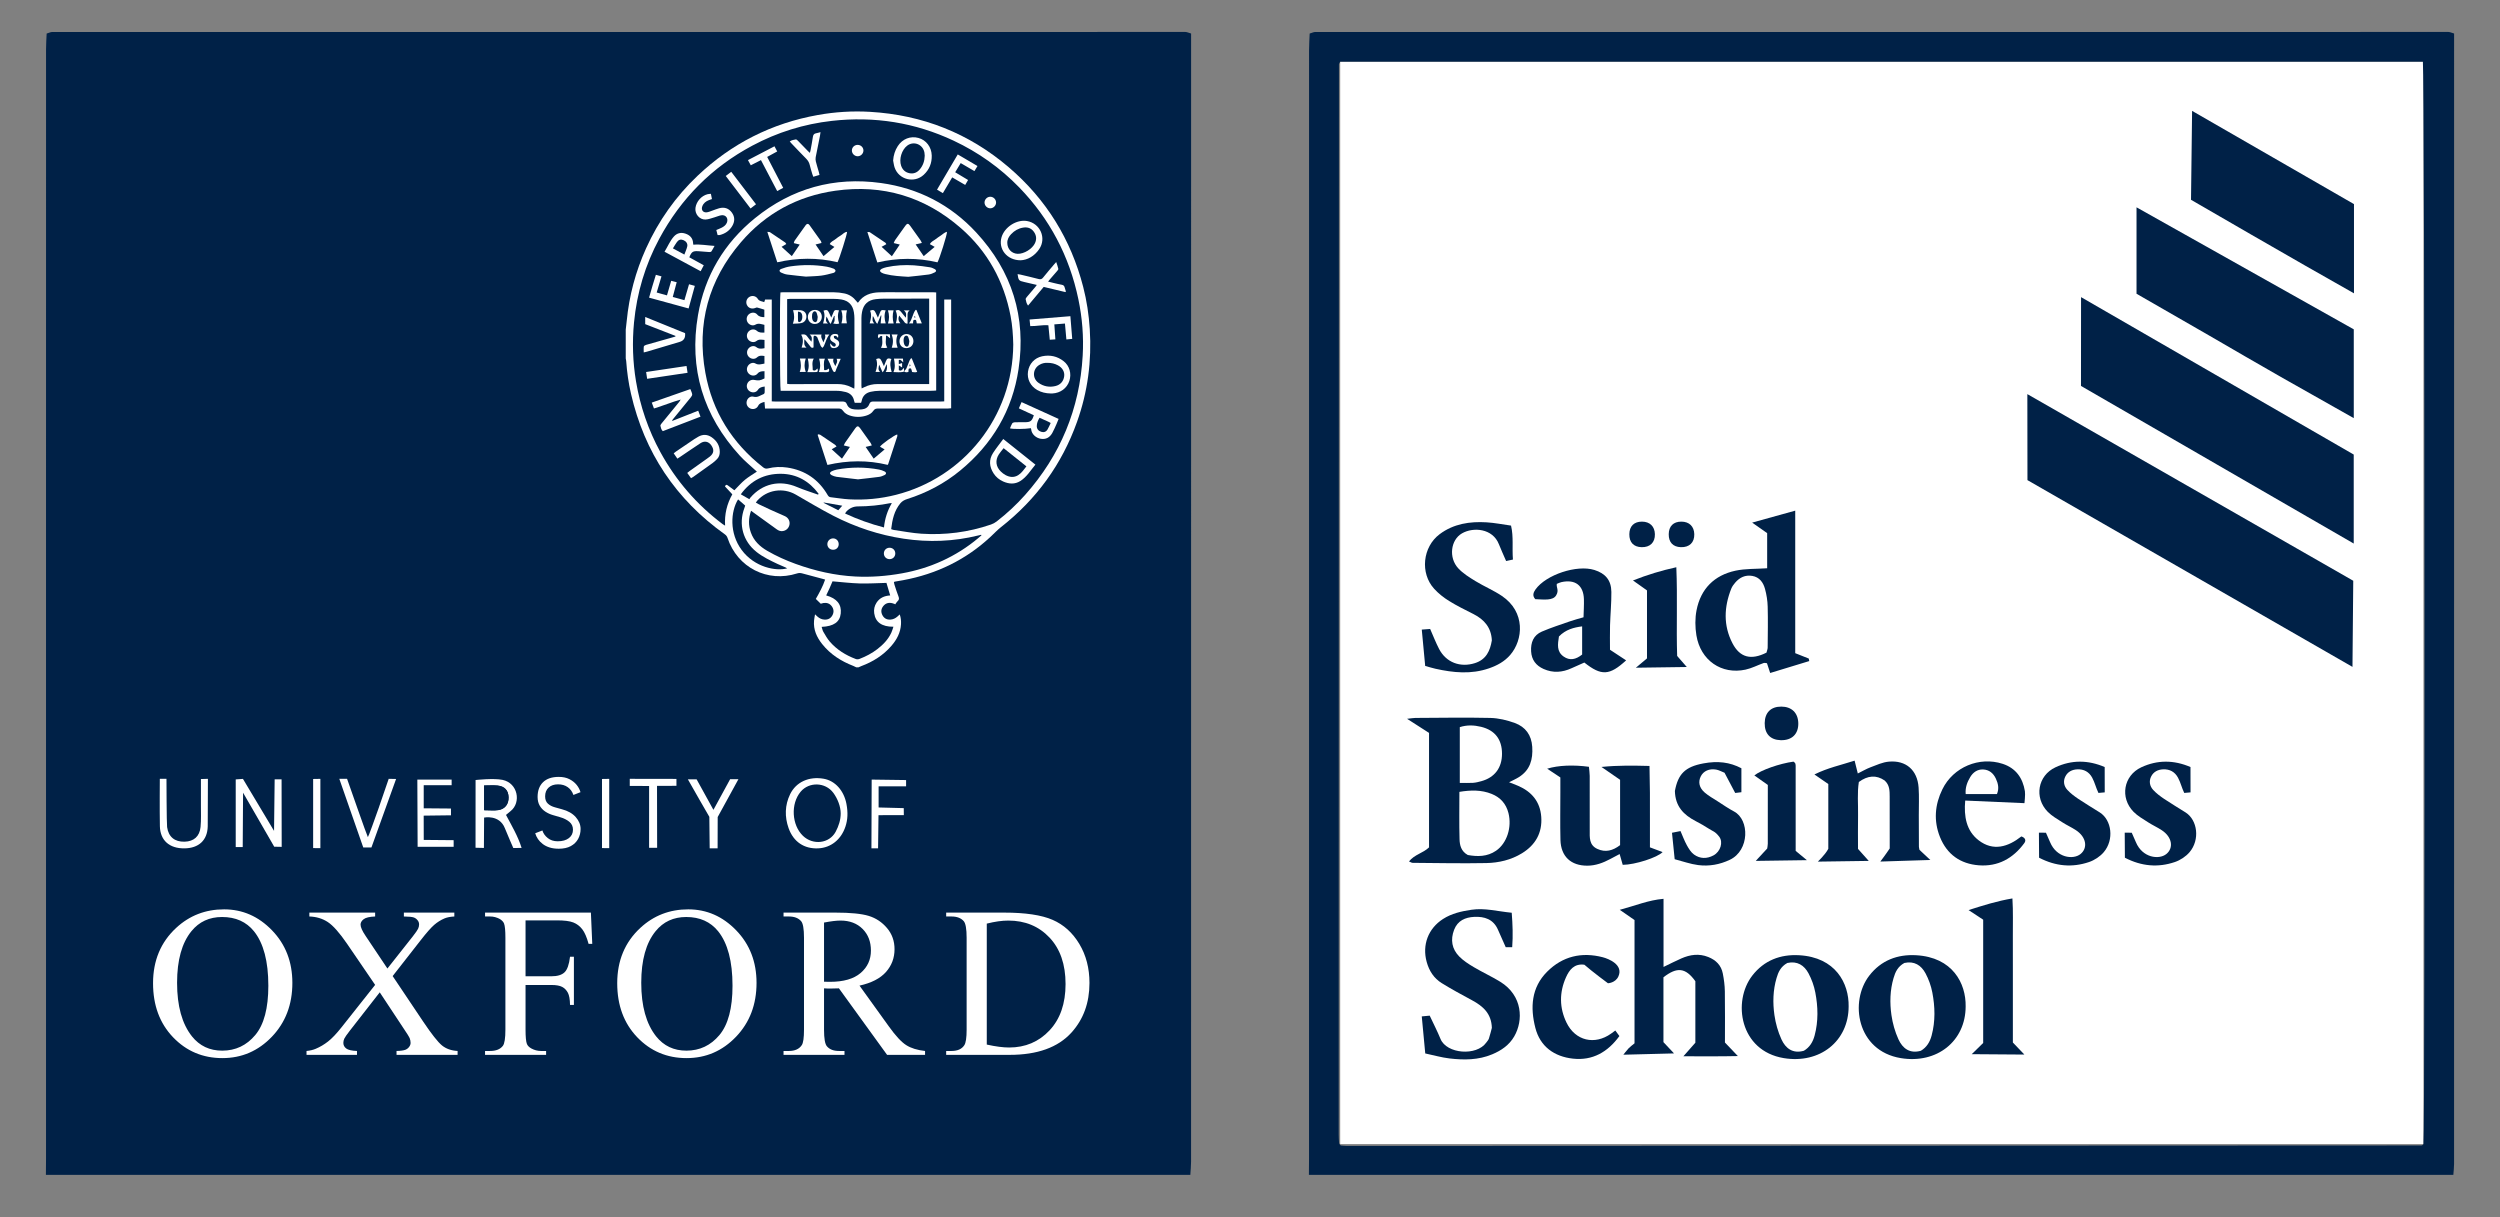 <?xml version="1.0" encoding="UTF-8"?>
<svg xmlns="http://www.w3.org/2000/svg" version="1.1" viewBox="0 0 1621.548 789.542">
  <rect x="0" y="0" width="1621.548" height="789.542" fill="#808080" stroke="none"/>
  <defs>
    <style>
      .cls-1 {
        fill: #002147;
      }

      .cls-2 {
        fill: #fff;
      }
    </style>
  </defs>
  <!-- Generator: Adobe Illustrator 28.7.0, SVG Export Plug-In . SVG Version: 1.2.0 Build 136)  -->
  <g>
    <g id="Layer_1">
      <g>
        <rect class="cls-2" x="361.874" y="50.984" width="372.899" height="407.879"/>
        <g>
          <path class="cls-1" d="M529.09,208.934c.381-.055.821-.652.975-1.098.209-.603.169-1.292.236-1.944.048-.018.095-.036.143-.054-.266-1.024-.38-2.124-.837-3.054-.572-1.163-1.735-1.119-2.394-.059-.837,1.346-.709,4.511.348,5.639.346.369,1.047.641,1.529.571Z"/>
          <path class="cls-1" d="M593.706,206.012c-.067-.308-.134-.617-.201-.925-.165.034-.331.068-.496.101.084.314.168.629.252.944.148-.04.297-.08.445-.12Z"/>
          <path class="cls-1" d="M589.859,237.639c.975-.284.802-.703.229-1.423-.103.638-.166,1.031-.229,1.423Z"/>
          <path class="cls-1" d="M589.991,112.363c2.736.519,4.955-.502,6.681-2.597,2.053-2.493,3.045-5.395,3.125-8.792-.049-.547-.058-1.272-.184-1.977-.959-5.367-6.93-7.767-11.198-4.514-3.561,2.715-5.39,8.759-3.924,13.008.915,2.653,2.73,4.345,5.5,4.871Z"/>
          <path class="cls-1" d="M589.371,223.898c.259-.712.27-1.515.442-2.582-.211-.781-.344-1.873-.8-2.807-.514-1.053-1.664-1.056-2.328-.167-.954,1.277-.714,4.805.404,5.953.817.838,1.884.697,2.282-.397Z"/>
          <path class="cls-1" d="M660.031,164.628c4.115.158,9.546-3.163,11.278-6.914,1.254-2.716.878-5.28-.905-7.613-1.696-2.22-4.038-2.898-6.725-2.476-3.075.484-5.649,1.972-7.788,4.182-1.589,1.643-2.6,3.589-2.547,5.712.028,4.03,2.887,6.963,6.687,7.109Z"/>
          <path class="cls-1" d="M649.162,305.851c.897.867,1.912,1.675,3.005,2.264,2.685,1.446,5.491,1.795,8.213.105,2.23-1.385,3.658-3.55,5.371-5.727-4.987-3.983-9.825-7.846-14.786-11.808-1.166,1.504-2.257,2.711-3.122,4.062-2.439,3.811-1.94,7.958,1.319,11.105Z"/>
          <path class="cls-1" d="M675.298,280.064c1.738.55,3.197.095,4.164-1.528.78-1.309,1.349-2.744,2.038-4.178-.652-.356-1.053-.607-1.479-.802-1.843-.84-3.693-1.664-5.739-2.584-1.093,1.786-1.778,3.484-1.804,5.386-.025,1.782,1.048,3.145,2.82,3.705Z"/>
          <path class="cls-1" d="M558.896,251.943c.731-.348,1.262-.592,1.784-.852,2.681-1.336,5.53-1.985,8.513-1.987,10.382-.007,20.765.012,31.147.02.71.001,1.421 0,2.338 0v-55.432h-1.953c-9.002 0-18.004-.017-27.006.014-1.857.007-3.722.114-5.569.316-5.084.556-8.111,3.359-9.02,8.335-.236,1.293-.384,2.621-.387,3.934-.027,14.646-.02,29.292-.012,43.939 0.0.507.095,1.015.165,1.712ZM574.459,241.273c1.232-1.718.796-3.419.779-5.094-1.104,1.534-1.208,3.566-2.782,5.326-.822-1.85-1.521-3.423-2.22-4.996-.253,1.626-1.025,3.298.659,4.728h-3.006c1.044-2.839,1.36-5.537.423-8.355,1.915-.782,2.708-.492,3.577,1.447.414.924.836,1.846,1.441,3.179.521-1.321.868-2.205,1.218-3.088.805-2.032,1.403-2.283,3.628-1.581-1.191,2.808-.623,5.557.168,8.437h-3.884ZM575.522,225.453c-1.255.5-2.632.182-4.132.135,1.539-2.506.631-5.082.814-7.553-1.427-.489-1.562.792-2.241,1.384-.874-.924-.488-1.758-.158-2.612h7.381c.052.763.105,1.549.18,2.659-.91-.754-1.555-1.29-2.201-1.825-.159.089-.318.179-.477.268.115,2.466-.842,5.022.834,7.544ZM578.32,216.936h3.915c-1.151,2.875-1.09,5.656-.041,8.594h-3.785c.994-2.841,1.079-5.621-.089-8.594ZM591.586,241.29c-.229-.846-.307-1.621-.674-2.218-.125-.203-1.292-.133-1.43.117-.279.506-.18,1.221-.256,2.06-.836.161-1.912.602-2.836-.477-.007.008-.016.016-.023.025v-.01c-.172.157-.33.398-.524.432-2.112.369-4.216.211-6.352.115,1.386-3.017.854-5.807.352-8.741h5.826c.065.744.122,1.403.206,2.376-1.124-.624-1.467-2.02-2.898-1.412v2.604c.735-.234,1.34-.427,2.139-.681v2.861c-.669-.426-1.244-.791-2.12-1.349v3.051c1.504,1.013,2.258-.329,3.372-1.497v2.24c.006-.006.012-.013.019-.019.001.002.003.003.004.004.526-.601,1.207-1.13,1.53-1.825.756-1.63,1.306-3.354,1.998-5.015.228-.546.637-1.017.964-1.522.172.007.343.014.515.021,1.155,2.888,2.309,5.777,3.51,8.779-.972.456-2.242.215-3.319.079ZM583.415,221.342c-.002-2.659,2.035-4.716,4.642-4.691,2.551.025,4.461,2.064,4.403,4.7-.058,2.62-1.988,4.463-4.657,4.446-2.581-.016-4.387-1.849-4.388-4.456ZM594.429,201.043c1.136,2.838,2.273,5.675,3.488,8.711h-3.294c-.175-.822-.163-1.614-.532-2.138-.178-.253-1.414-.202-1.57.064-.314.536-.216,1.313-.296,2.068h-2.645c2.229-2.688,2.322-6.206,4.294-8.761.185.019.37.038.555.056ZM584.503,202.355c.946,1.152,1.874,2.318,3.023,3.742.233-1.869.657-3.411-1.364-4.772h3.891c-1.58,1.088-1.387,2.427-1.394,3.711-.008,1.594-.002,3.187-.002,4.854-1.843.153-2.178-1.425-3.014-2.292-.866-.898-1.586-1.935-2.408-2.96-.785,1.989-.54,3.657.827,5.05h-3.001c.856-2.848,1.134-5.55-.172-8.248,1.867-.626,2.459-.492,3.614.914ZM579.598,201.29c-.762,2.796-.749,5.599.045,8.513h-3.696c.927-2.818.933-5.581-.004-8.513h3.654ZM564.332,201.516c2.111-.819,2.79-.548,3.741,1.571.381.848.774,1.692,1.35,2.95.461-1.118.762-1.809,1.033-2.513.993-2.583,1.062-2.625,4.005-2.212-1.064,2.867-.84,5.589.024,8.46h-3.29c.166-1.716.33-3.413.494-5.109-.12-.026-.24-.051-.361-.077-.721,1.724-1.442,3.448-2.286,5.465-1.668-1.485-1.641-3.483-2.887-5.115-.179,1.81-.716,3.383,1.012,4.848h-3.093c.768-2.788,1.509-5.478.258-8.268Z"/>
          <path class="cls-1" d="M686.224,236.98c-2.045-1.111-4.242-1.639-6.724-1.626-1.882-.127-3.783.31-5.513,1.409-4.239,2.694-4.494,8.626-.412,11.53,3.296,2.345,7.012,3.055,10.963,2.113,3.287-.784,5.317-3.126,5.721-6.397.353-2.86-1.12-5.445-4.035-7.03Z"/>
          <path class="cls-1" d="M540.788,193.857c-9.42-.037-18.841-.022-28.261-.012-.633.001-1.266.103-1.97.164v54.963c.618.068,1.136.174,1.653.174,10.32-.003,20.641-.006,30.961-.037,3.241-.01,6.313.624,9.19,2.14.514.271,1.04.518,1.738.865.046-.712.108-1.227.108-1.742.005-14.584.013-29.167-.012-43.751-.002-1.374-.123-2.762-.346-4.118-.766-4.663-3.417-7.407-8.052-8.243-1.642-.296-3.338-.394-5.01-.401ZM541.326,222.441c-.397-.265-.845-.454-1.255-.702-1.381-.837-1.877-1.872-1.509-3.114.386-1.301,1.503-2.051,3.037-2.04,1.963.015,2.45.61,1.944,2.6-.451-.479-.772-1.025-1.248-1.261-.386-.191-.956-.009-1.445.007.074.482-.014,1.118.261,1.412.43.458,1.115.67,1.678,1.011,1.241.752,1.727,1.733,1.506,2.991-.204,1.163-1.148,2.047-2.465,2.309-2.4.477-3.475-.37-3.34-2.999.552.628.926,1.095,1.343,1.519.725.736,1.65.874,2.028.268.504-.808.213-1.5-.537-2.001ZM534.129,201.484c2.149-.733,2.746-.506,3.655,1.478.397.865.789,1.733,1.387,3.046.456-1.074.779-1.789,1.064-2.518 1-2.554,1.145-2.637,3.987-2.16-1.075,2.789-.863,5.542.059,8.503-1.088.464-2.369.311-3.875-.039,1.468-1.507.737-3.218.955-4.802l-.349-.133c-.694,1.658-1.388,3.317-2.189,5.233-1.593-1.539-1.665-3.424-2.78-4.798-.162,1.504-.984,3.079,1.051,4.511h-3.225c.748-2.774,1.477-5.512.26-8.32ZM528.72,201.011c2.556.032,4.326,1.88,4.325,4.517-.001,2.582-1.986,4.597-4.538,4.607-2.609.011-4.538-1.942-4.512-4.569.026-2.712,1.974-4.59,4.725-4.555ZM514.405,201.185c1.627,0,3.25-.138,4.84.033,2.298.246,3.657,1.672,3.799,3.658.164,2.294-1.05,4.206-3.337,4.681-1.727.359-3.544.286-5.447.414,1.125-3.047,1.026-5.822.146-8.786ZM518.706,241.264c1.103-2.852.869-5.648.128-8.71h3.755c-.936,2.902-1.032,5.721.061,8.71h-3.943ZM529.409,241.329c-1.887.119-3.786.033-5.769.033,1.349-2.969.985-5.753.307-8.76h3.875c-1.495,2.546-.595,5.057-.654,7.416,1.562.885,2.221-.262,3.011-1.058.526,1.507.306,2.301-.77,2.368ZM529.956,218.579c-.39-.376-.923-.793-1.419-.826-.775-.051-.878.675-.879,1.301-.002,1.5.021,2.999.031,4.499.004.642.001,1.285.001,1.797-1.114.598-1.573.007-2.033-.567-1.012-1.265-2.016-2.536-3.033-3.797-.209-.259-.457-.487-.913-.967.033,2.04-.603,3.856,1.417,5.441h-3.183c.862-2.807,1.409-5.588-.313-8.383,1.615-.403,2.99-.338,4.031,1.266.709,1.094,1.63,2.05,2.642,3.298.42-1.835.581-3.305-1.164-4.642h7.714c-.639,1.896.565,3.201,1.22,5.084.621-1.874,1.807-3.2.918-5.082h2.947c-1.889,2.294-2.4,5.02-3.547,7.463-.208.442-.634.782-.96,1.169-.374-.409-.883-.757-1.097-1.237-.684-1.532-1.256-3.114-1.875-4.676-.155-.39-.228-.873-.506-1.14ZM536.237,241.4c-1.495.05-2.993.009-4.489-.014-.219-.003-.437-.125-.641-.187,1.281-2.831.989-5.591.202-8.551h3.754c-1.149,2.486-.488,4.958-.517,7.365q1.383.374,3.095-.994c.416,1.747.101,2.331-1.404,2.381ZM542.385,239.471c-.319.704-.284,1.982-1.338,1.811-.537-.087-1.004-1.157-1.33-1.863-.55-1.192-.927-2.463-1.445-3.672-.415-.969-.932-1.895-1.524-3.081h3.911c-.786,1.889.476,3.247,1.143,4.819.501-1.52,1.852-2.837.802-4.758h2.69c-.989,2.311-1.91,4.545-2.908,6.744ZM549.305,209.73h-3.517c.802-2.844.919-5.559-.12-8.448h3.684c-.72,2.761-.658,5.511-.047,8.448Z"/>
          <path class="cls-1" d="M634.487,347.322c-15.945,3.927-32.035,4.536-48.256,2.1-15.999-2.403-31.179-7.437-45.533-14.795-8.378-4.295-16.45-9.188-24.628-13.869-8.224-4.707-18.654-3.059-24.951,4.027-.301.339-.53.743-.865,1.219.697.393,1.25.747,1.837,1.029,2.436,1.167,4.869,2.342,7.33,3.457,3.226,1.462,6.498,2.824,9.709,4.315,2.227,1.034,3.345,3.232,2.947,5.445-.405,2.252-2.093,3.894-4.346,4.221-1.46.212-2.736-.285-3.885-1.111-5.115-3.676-10.214-7.375-15.319-11.066-.413-.299-.825-.599-1.377-1-1.731,4.858-1.773,9.504-.124,14.134,1.911,5.365,5.774,9.029,10.582,11.822,5.884,3.418,12.066,6.196,18.457,8.511,12.548,4.546,25.456,7.506,38.798,8.183,10.099.513,20.156-.263,30.121-2.055,18.468-3.32,35.024-10.789,49.473-22.823.727-.606,1.427-1.245,2.14-1.868-.071-.111-.142-.221-.213-.332-.633.152-1.266.302-1.898.457ZM540.397,356.587c-2.155.015-3.801-1.6-3.766-3.696.035-2.084,1.751-3.731,3.834-3.678,2.015.051,3.547,1.671,3.54,3.744-.007,2.104-1.51,3.616-3.608,3.63ZM577.054,362.677c-2.071.026-3.687-1.503-3.754-3.554-.071-2.154,1.508-3.82,3.643-3.845,2.139-.025,3.777,1.603,3.759,3.735-.017,2.064-1.585,3.639-3.649,3.665Z"/>
          <path class="cls-1" d="M556.429,328.465c-2.933.013-5.483,1.187-7.495,3.379-.294.321-.478.743-.789,1.24,8.18,3.78,16.421,6.754,25.214,9.037.584-5.706,2.192-10.86,5.11-15.785-.516,0-.75-.038-.968.006-6.954,1.405-13.973,2.093-21.072,2.124Z"/>
          <path class="cls-1" d="M657.219,223.452c-.143-6.188-.566-12.351-1.73-18.443-4.33-22.666-14.902-41.918-32.291-57.074-23.359-20.359-50.637-28.56-81.355-24.227-24.498,3.456-45.143,14.636-61.255,33.406-21.019,24.488-28.814,52.947-23.065,84.729,4.548,25.143,17.361,45.51,37.471,61.283.985.773,1.868,1.012,3.119.701,4.12-1.023,8.322-1.194,12.513-.562,11.605,1.748,20.365,7.737,26.249,17.896.466.805,1.034,1.251,1.957,1.356,3.993.451,7.971,1.142,11.976,1.362,10.252.563,20.388-.402,30.353-2.935,43.74-11.117,75.752-50.274,76.058-97.492ZM564.183,150.63c3.406,2.251,6.783,4.545,10.152,6.85.215.147.301.48.553.905-.981.545-1.883,1.047-3.074,1.709,2.248,2.062,4.329,3.97,6.672,6.118,1.78-2.632,3.369-4.981,5.137-7.594-1.507-.37-2.588-.635-3.933-.964.334-.745.505-1.364.852-1.859,2.206-3.147,4.436-6.277,6.69-9.39,1.196-1.652,1.917-1.637,3.138.052,2.217,3.065,4.413,6.146,6.592,9.239.355.504.579,1.101.979,1.879-1.399.332-2.525.599-4.031.956,1.799,2.619,3.431,4.996,5.218,7.599,2.458-2.07,4.679-3.94,7.123-5.998-1.159-.656-2.063-1.167-3.108-1.759.768-1.644,2.335-2.16,3.511-3.081,1.181-.924,2.424-1.774,3.679-2.595,1.249-.817,2.314-1.997,3.909-2.363.212,1.544-4.939,17.809-6.167,19.813-12.927-3.038-25.868-2.971-39.025.081-2.105-6.447-4.219-12.919-6.448-19.745.763.06,1.276-.053,1.58.148ZM606.36,176.64c-1.264.647-2.65,1.23-4.041,1.419-4.391.599-8.808,1.002-13.215,1.48-5.027-.313-9.997-.561-14.867-1.78-.81-.203-1.634-.458-2.357-.858-.473-.262-1.061-.822-1.074-1.263-.012-.422.57-1.037,1.038-1.261.964-.462,2.005-.817,3.052-1.046,5.905-1.291,11.897-1.62,17.906-1.228,3.463.226,6.913.745,10.349,1.267,1.098.167,2.191.655,3.177,1.195,1.06.581,1.096,1.531.033,2.075ZM555.502,195.372c.25.325.527.629.777.926.183-.074.338-.085.393-.165,3.278-4.761,8.106-6.349,13.561-6.527,3.479-.113,6.963-.053,10.445-.055,8.105-.005,16.21-.005,24.314.004.702.001,1.403.075,2.239.123v63.634c-.821.054-1.576.146-2.33.146-11.527.009-23.054-.02-34.58.034-1.845.009-3.722.224-5.523.62-3.214.706-5.308,2.667-5.92,6.016-.063.347-.209.68-.353,1.136h-4.13c-.158-.503-.34-.944-.434-1.403-.605-2.966-2.513-4.79-5.3-5.551-1.887-.515-3.896-.797-5.852-.81-11.406-.073-22.813-.036-34.22-.036h-2.232c-.551-1.5-.655-61.704-.14-63.789.584-.039,1.225-.12,1.865-.12,10.926-.007,21.853-.045,32.779.029,2.263.015,4.557.29,6.778.739,3.227.652,5.846,2.424,7.864,5.05ZM506.758,174.416c1.938-.754,3.987-1.359,6.042-1.652,7.825-1.115,15.667-1.109,23.475.22,1.525.26,3.028.743,4.477,1.292.524.199,1.184.892,1.187,1.363.003.456-.686,1.193-1.199,1.329-2.596.693-5.208,1.417-7.862,1.775-2.963.4-5.977.419-10.157.677-3.258-.352-7.671-.765-12.062-1.34-1.342-.176-2.684-.67-3.92-1.246-1.468-.685-1.492-1.831.017-2.419ZM499.441,150.636c3.308,2.181,6.586,4.41,9.855,6.65.263.18.396.549.704.996-.981.583-1.871,1.112-3.055,1.816,2.239,2.035,4.326,3.932,6.636,6.032,1.782-2.609,3.377-4.945,5.133-7.516-1.432-.346-2.51-.607-3.835-.928.186-.593.228-1.139.498-1.525,2.378-3.393,4.775-6.774,7.214-10.123.791-1.087,1.695-1.107,2.485-.027,2.481,3.393,4.904,6.829,7.325,10.265.218.31.258.746.446,1.326-1.249.317-2.369.601-3.858.979,1.76,2.575,3.359,4.914,5.166,7.558,2.392-2.027,4.601-3.9,7.049-5.975-1.112-.675-1.99-1.209-3.006-1.826.682-1.644,2.311-2.092,3.461-3.031,1.207-.985,2.494-1.89,3.828-2.693,1.261-.759,2.226-2.146,3.935-2.216.083,1.468-4.989,17.451-6.183,19.682-12.908-3.053-25.847-2.947-39.098.043-2.116-6.482-4.212-12.905-6.44-19.73.834.104,1.392.013,1.739.241ZM498.749,264.989h-2.538c-.121-1.478-.23-2.812-.353-4.327-1.712.529-3.256.826-4.132,2.611-.906,1.845-3.127,2.485-4.962,1.729-1.949-.803-2.94-2.823-2.39-4.872.52-1.938,2.38-3.382,4.39-2.82,2.646.74,4.443-.958,6.574-1.707.294-.103.6-.627.621-.973.075-1.245.029-2.497.029-3.912-1.849.252-3.329.522-4.396,2.156-1.14,1.744-3.357,2.055-5.136,1.046-1.756-.996-2.522-3.121-1.794-4.971.751-1.906,2.621-2.913,4.654-2.505,2.74.549,3.751.403,6.552-.989v-4.68c-1.706.037-3.241.009-4.511,1.539-1.327,1.599-3.611,1.655-5.218.451-1.705-1.278-2.174-3.483-1.126-5.3,1.002-1.738,3.215-2.692,4.952-1.707,2.008,1.139,3.805.439,5.863.065v-4.922c-1.735-.202-3.314-.49-4.838.926-1.502,1.395-3.805,1.111-5.237-.301-1.477-1.457-1.628-3.799-.348-5.412,1.264-1.593,3.544-2.215,5.143-.965,1.672,1.307,3.299,1.076,5.318.706v-5.361c-1.863-.138-3.529-.629-5.208.684-1.634,1.278-4.037.733-5.33-.877-1.253-1.558-1.163-3.812.21-5.283,1.425-1.527,3.77-1.847,5.371-.435,1.451,1.28,3.025,1.195,4.889,1.131v-5.009c-1.898-.355-3.728-1.34-5.88-.095-1.733,1.002-4.011.127-5.02-1.551-1.077-1.794-.667-4.054.972-5.349,1.571-1.242,3.927-1.268,5.235.285,1.257,1.492,2.772,1.671,4.651,1.73v-4.868c-1.481-.454-3.054-.987-4.661-1.391-.398-.1-.91.194-1.354.35-2.254.788-4.403-.033-5.312-2.043-.859-1.9-.174-4.108,1.609-5.185,1.871-1.13,4.299-.652,5.523,1.324.992,1.6,2.629,1.43,4.113,2.051.201-.583.369-1.067.579-1.675h4.319v66.052c1.039.047,1.801.112,2.564.113,14.351.006,28.703.023,43.054-.022,1.531-.005,2.557.226,3.156,1.873.775,2.133,2.658,3.057,4.809,3.248,1.606.142,3.247.151,4.849-.013,2.223-.227,4.042-1.266,4.849-3.48.474-1.3,1.272-1.629,2.581-1.626,14.471.039,28.943.026,43.414.02.764-0,1.528-.065,2.587-.112v-66.053h4.484v70.529c-.754.058-1.502.166-2.25.166-15.012.01-30.024.019-45.036-.012-1.346-.003-2.348.207-3.176,1.464-1.086,1.649-2.822,2.603-4.694,3.173-3.542,1.079-7.099,1.075-10.627-.11-1.812-.609-3.399-1.618-4.472-3.192-.752-1.103-1.645-1.339-2.88-1.336-15.012.032-30.024.021-45.036.021ZM573.673,308.161c-1.061.525-2.225.982-3.387,1.137-4.563.608-9.143,1.084-13.781,1.617-4.636-.536-9.274-1.029-13.897-1.639-1.106-.146-2.2-.597-3.223-1.071-.469-.217-1.052-.836-1.042-1.261.01-.435.602-1.032,1.079-1.246,1.085-.486,2.231-.917,3.396-1.132,9.107-1.681,18.229-1.686,27.335-.002,1.22.226,2.438.662,3.549,1.216,1.326.662,1.311,1.717-.029,2.381ZM575.768,301.519c-12.96-3.152-25.894-2.981-39.077.055-2.109-6.473-4.232-12.99-6.355-19.507.123-.12.247-.239.37-.359.467.109,1.013.098,1.388.345,3.205,2.119,6.385,4.277,9.555,6.448.316.217.522.595.943,1.092-1.039.605-1.934,1.127-3.133,1.825,2.235,2.035,4.325,3.94,6.661,6.067,1.754-2.59,3.371-4.977,5.145-7.596-1.471-.366-2.595-.647-3.979-.991.39-.78.605-1.384.958-1.891,2.162-3.104,4.344-6.195,6.544-9.272,1.116-1.561,1.947-1.592,3.056-.067,2.295,3.157,4.552,6.342,6.798,9.533.318.452.487,1.009.822,1.726-1.39.331-2.517.6-3.994.951,1.808,2.637,3.447,5.027,5.219,7.611,2.425-2.046,4.649-3.923,7.095-5.987-1.161-.677-2.089-1.218-3.007-1.754.796-1.506,9.44-7.635,11.181-7.957.024.401.161.817.052,1.155-1.958,6.055-3.945,12.1-5.935,18.144-.052.159-.203.285-.308.428Z"/>
          <path class="cls-1" d="M519.173,208.635c1.625-1.087,1.672-5.047.039-6.092-.358-.229-.856-.238-1.624-.434,0,2.15-.064,4.047.028,5.936.045.915.759,1.124,1.557.59Z"/>
          <path class="cls-1" d="M443.405,155.811c-1.74-.74-3.08-.472-4.289,1.118-.959,1.262-1.712,2.68-2.649,4.177,2.493,1.347,4.742,2.562,7.427,4.012.714-1.964,1.49-3.591,1.877-5.306.387-1.715-.713-3.298-2.366-4.001Z"/>
          <path class="cls-1" d="M428.376,293.32c10.09,18.453,23.561,33.99,40.361,46.639.402.303.854.539,1.572.986-.445-7.453,1.2-14.121,4.686-20.313-1.675-1.804-3.253-3.503-4.755-5.121.496-1.32,1.098-1.235,1.88-.635,1.451,1.113,2.933,2.186,4.201,3.127,2.443-2.453,4.489-4.84,6.878-6.812,2.373-1.96,5.09-3.503,7.725-5.276-.311-.282-.66-.592-1.002-.91-3.339-3.105-6.91-5.999-9.979-9.351-23.8-26.003-33.172-56.502-27.209-91.266,4.372-25.49,16.927-46.641,37.005-62.914,23.846-19.327,51.302-26.983,81.716-22.76,24.264,3.369,45.098,14.079,61.757,32.086,23.208,25.086,32.502,54.848,27.436,88.659-4.002,26.711-16.976,48.602-37.842,65.748-10.232,8.408-21.756,14.493-34.381,18.478-1.707.539-3.234,1.334-4.379,2.707-4.029,4.828-5.281,10.638-6.013,16.822.737.235,1.177.446,1.638.512,5.997.853,11.972,2.059,18,2.451,15.379.999,30.444-.934,45.058-5.945,1.331-.456,2.645-1.162,3.756-2.025,6.655-5.167,12.814-10.878,18.418-17.178,22.91-25.754,35.374-55.86,37.351-90.255.709-12.341-.273-24.604-2.804-36.72-5.824-27.879-18.571-52.113-38.416-72.548-12.298-12.664-26.488-22.732-42.47-30.246-25.092-11.798-51.46-15.956-78.953-12.86-18.21,2.05-35.446,7.428-51.627,16.071-26.228,14.01-46.295,34.227-60.358,60.38-9.127,16.973-14.536,35.106-16.388,54.304-1.235,12.807-.824,25.552,1.299,38.231,2.711,16.19,7.961,31.524,15.84,45.935ZM661.763,312.024c-3.566,2.233-7.352,1.924-11.049.299-2.571-1.13-4.721-2.889-6.254-5.267-2.78-4.313-3.177-8.817-.364-13.219,1.96-3.068,4.286-5.902,6.639-9.098,7.109,5.67,13.889,11.078,20.853,16.632-3.205,3.824-5.656,8.043-9.824,10.653ZM685.309,274.967c-.892,1.964-1.719,3.969-2.766,5.85-1.726,3.103-4.284,4.297-7.451,3.793-2.894-.461-5.987-2.8-6.268-6.268-.014-.17-.1-.335-.186-.612-3.776.617-11.538.711-13.544.108.47-1.093.826-2.236,1.444-3.214.269-.427,1.067-.703,1.637-.724,2.216-.083,4.436-.023,6.655-.04,3.572-.026,4.504-.736,5.736-4.497-3.144-1.456-6.321-2.927-9.711-4.497.585-1.363,1.114-2.592,1.742-4.055,8.062,3.659,15.95,7.239,24.04,10.911-.481,1.183-.868,2.231-1.328,3.245ZM693.594,247.097c-1.574,4.756-5.769,7.848-11.015,8.113-.359.018-.719.002-1.079.002-3.107-.054-6.07-.699-8.78-2.27-4.409-2.556-6.643-7.081-5.942-11.967.71-4.95,4.191-8.836,9.203-9.888,5.072-1.064,9.805-.028,13.911,3.184,3.859,3.02,5.254,8.135,3.702,12.825ZM695.462,219.807c-1.315.128-2.455.24-3.789.37-.316-3.507-.609-6.771-.929-10.32-2.317.183-4.527.357-6.878.542.228,3.332.44,6.415.666,9.718-1.296.087-2.34.156-3.624.242-.312-3.185-.607-6.202-.918-9.387-3.918-.324-7.69.642-11.753.556-.14-1.379-.274-2.699-.435-4.285,8.9-.725,17.536-1.428,26.467-2.155.401,4.948.785,9.695,1.192,14.72ZM676.564,180.053c2.277-2.867,4.68-5.635,7.038-8.438.38-.451.783-.882,1.48-1.664.541,1.68,1.082,3.035,1.365,4.443.086.425-.482,1.047-.857,1.488-1.592,1.877-3.227,3.719-4.84,5.579-.269.31-.509.646-.932,1.186,1.433.357,2.679.683,3.932.975,1.637.381,3.271.787,4.924,1.081,1.015.18,1.613.642,1.858,1.654.223.92.547,1.815.826,2.721-.109.124-.219.248-.328.373-4.647-1.109-9.294-2.217-14.064-3.355-3.358,4.008-6.702,7.998-10.153,12.117-1.014-1.306-1.275-2.722-1.543-4.078-.088-.445.399-1.088.762-1.525,1.801-2.172,3.652-4.303,5.477-6.456.299-.353.553-.744.992-1.34-2.863-.669-5.524-1.302-8.191-1.911-3.501-.799-3.709-1.025-4.299-5.108.686.114,1.306.18,1.907.324,3.912.933,7.834,1.83,11.722,2.856,1.274.336,2.079.144,2.924-.92ZM649.617,153.876c1.966-6.659,9.805-11.656,16.494-10.514,8.58,1.465,12.828,11.066,7.924,18.242-3.118,4.562-7.58,7.033-12.01,7.223-9.016.032-14.626-7.441-12.408-14.952ZM642.258,127.615c2.062-.028,3.796,1.664,3.814,3.72.018,2.03-1.72,3.772-3.769,3.778-1.952.005-3.653-1.661-3.712-3.639-.062-2.042,1.64-3.832,3.667-3.859ZM621.223,100.163c4.27,2.511,8.42,4.952,12.791,7.522-.681,1.136-1.275,2.125-1.977,3.297-3.008-1.758-5.836-3.41-8.906-5.204-1.195,1.987-2.32,3.857-3.579,5.95,2.788,1.675,5.482,3.294,8.363,5.025-.624,1.073-1.179,2.025-1.862,3.199-2.865-1.662-5.584-3.239-8.439-4.895-2.019,3.412-3.963,6.696-6.041,10.207-1.379-.814-2.494-1.471-3.802-2.243,4.504-7.652,8.901-15.124,13.454-22.858ZM582.337,94.747c3.036-4.681,8.232-6.697,13.428-5.267,4.99,1.374,8.438,5.871,8.581,11.396.128,4.934-1.565,9.161-5.243,12.536-6.142,5.637-16.12,3.153-18.83-4.741-.499-1.454-.659-3.025-.976-4.543.245-3.428,1.202-6.551,3.038-9.382ZM556.339,93.972c2.05.02,3.684,1.622,3.7,3.624.016,2.045-1.736,3.784-3.788,3.761-2.049-.023-3.771-1.815-3.698-3.849.073-2.015,1.723-3.557,3.786-3.536ZM419.087,241.287c8.778-1.306,17.344-2.58,26.214-3.899.226,1.502.424,2.815.665,4.419-8.759,1.302-17.323,2.576-26.217,3.898-.242-1.613-.433-2.887-.663-4.417ZM461.604,283.617c3.29,2.259,5.241,5.372,5.258,9.518.007,1.775-.521,3.331-1.736,4.593-.911.946-1.891,1.853-2.951,2.625-4.173,3.039-8.387,6.02-12.593,9.013-.378.269-.805.467-1.371.791-.811-1.127-1.569-2.18-2.451-3.407.584-.47,1.057-.891,1.57-1.257,3.86-2.754,7.729-5.495,11.593-8.245.538-.383,1.075-.769,1.586-1.186,2.553-2.085,2.811-4.439.811-7.271-1.716-2.429-4.356-3.036-6.933-1.361-4.377,2.847-8.667,5.827-12.996,8.747-.592.399-1.197.779-2.031,1.32-.865-1.252-1.597-2.313-2.39-3.46.585-.463.982-.819,1.418-1.115,3.97-2.701,7.942-5.4,11.926-8.08.845-.569,1.733-1.078,2.618-1.583,2.961-1.692,5.931-1.524,8.671.358ZM452.873,266.388c.503,1.312.94,2.455,1.484,3.876-8.243,3.168-16.333,6.277-24.446,9.396-1.072-.965-1.244-2.264-1.554-3.436-.111-.421.36-1.09.714-1.525,3.783-4.655,7.602-9.282,11.394-13.93.401-.491.705-1.062,1.051-1.598-1.418.429-2.85.817-4.25,1.297-3.744,1.284-7.473,2.612-11.211,3.913-.553.192-1.124.332-1.895.557-.465-1.251-.891-2.398-1.413-3.805,8.384-2.937,16.604-5.816,25.021-8.765.485,1.292,1.067,2.319,1.199,3.4.076.623-.464,1.426-.921,1.992-3.844,4.761-7.733,9.485-11.607,14.221-.223.273-.439.552-.513,1.093,5.576-2.2,11.153-4.4,16.946-6.685ZM516.165,90.43c.374-.072.946.421,1.301.78,2.236,2.264,4.434,4.566,6.651,6.849.319.328.672.622,1.204,1.11.194-.788.36-1.341.462-1.905.512-2.835,1.074-5.664,1.481-8.515.202-1.412.837-2.14,2.231-2.347.813-.121,1.602-.407,2.701-.698-.134.957-.195,1.649-.331,2.326-.931,4.65-1.912,9.29-2.79,13.95-.17.9-.111,1.91.11,2.803.561,2.271,1.278,4.504,1.919,6.755.161.566.273,1.146.454,1.919-1.353.402-2.592.771-4.039,1.201-.242-.655-.471-1.182-.631-1.729-.575-1.958-1.202-3.906-1.663-5.892-.381-1.642-1.167-2.942-2.352-4.136-3.215-3.237-6.341-6.563-9.497-9.859-.367-.383-.7-.799-1.119-1.282,1.219-.921,2.602-1.079,3.909-1.333ZM502.343,94.888c.614,1.157,1.132,2.133,1.772,3.34-2.199,1.201-4.268,2.33-6.512,3.555,3.478,6.711,6.864,13.244,10.394,20.054-1.274.68-2.452,1.309-3.903,2.084-3.537-6.747-6.997-13.349-10.519-20.068-2.231,1.135-4.3,2.187-6.602,3.358-.607-1.114-1.161-2.128-1.832-3.36,5.781-3.012,11.387-5.934,17.201-8.963ZM474.3,111.435c5.382,7.056,10.665,13.982,16.066,21.062-1.238.952-2.305,1.771-3.544,2.724-5.384-7.06-10.638-13.949-16.081-21.086,1.27-.964,2.301-1.746,3.559-2.7ZM451.091,134.804c.575-4.091,3.809-7.785,7.773-8.82.67-.175,1.385-.177,2.235-.277.24,1.195.447,2.228.684,3.411-.722.249-1.331.442-1.927.668-1.994.755-3.582,1.986-4.34,4.038-.873,2.361.499,4.206,2.974,3.886,1.223-.158,2.396-.718,3.583-1.121,1.474-.5,2.914-1.12,4.414-1.52,3.367-.899,6.21.012,8.258,2.869,2.003,2.794,1.893,5.777.204,8.647-1.823,3.097-4.628,4.977-8.093,5.863-.383.098-.812.013-1.403.013-.281-1.095-.557-2.169-.841-3.274,1.307-.562,2.492-.985,3.593-1.566,1.392-.735,2.64-1.672,3.268-3.218,1.125-2.772-.747-5.273-3.692-4.769-1.46.25-2.846.91-4.285,1.311-1.949.543-3.903,1.363-5.88,1.445-3.951.164-7.073-3.667-6.522-7.587ZM437.053,153.447c2.043-2.304,4.689-2.869,7.536-1.914,2.969.996,4.869,3,4.987,6.329.01.288.084.573.128.863,4.568-.438,8.949.489,13.771.768-.811,1.462-1.341,2.592-2.052,3.594-.225.316-.941.427-1.418.398-2.393-.146-4.778-.424-7.171-.554-3.456-.187-4.283.398-5.734,3.957,3.042,1.677,6.114,3.37,9.377,5.168-.667,1.285-1.26,2.427-2.007,3.866-7.779-4.197-15.446-8.333-23.447-12.649,2.122-3.419,3.499-6.974,6.029-9.826ZM425.412,178.241c1.295.359,2.359.654,3.632,1.006-1.056,3.565-2.053,6.928-3.108,10.488,2.316.643,4.417,1.225,6.674,1.852.945-3.259,1.81-6.238,2.743-9.454,1.171.302,2.235.577,3.565.921-.859,3.222-1.681,6.307-2.548,9.56,2.587.712,4.939,1.359,7.552,2.078.998-3.432,1.96-6.739,3-10.314,1.263.348,2.376.655,3.755,1.036-1.356,4.93-2.664,9.687-4.032,14.659-8.6-2.352-16.969-4.641-25.642-7.013,1.384-5.002,2.843-9.826,4.409-14.819ZM417.598,224.719c.07-.42.902-.863,1.464-1.026,4.667-1.359,9.353-2.652,14.031-3.97,1.657-.466,3.31-.945,4.965-1.417.02-.147.04-.295.06-.442-6.55-2.542-13.099-5.084-19.627-7.618v-4.651c8.785,3.564,17.31,7.023,25.86,10.492q.507,4.457-3.411,5.642c-7.128,2.138-14.258,4.266-21.39,6.39-.556.166-1.132.268-2.022.476,0-1.437-.13-2.684.07-3.876Z"/>
          <path class="cls-1" d="M480.5,320.616c1.89,1.088,3.585,2.064,5.525,3.181.247-.381.41-.707.641-.976,7.894-9.202,19.129-11.676,30.291-6.927,4.454,1.894,9.11,3.311,13.674,4.946.105-.2.21-.399.314-.599-6.068-8.178-14.229-12.857-24.438-12.928-10.685-.075-19.473,4.323-26.008,13.303Z"/>
          <path class="cls-1" d="M504.345,365.795c-4.716-2.234-9.437-4.476-13.572-7.725-8.867-6.965-11.922-18.014-7.939-28.577.186-.493.325-1.003.51-1.577-1.572-1.365-3.077-2.672-4.616-4.009-4.815,7.845-5.789,21.881,2.354,32.85,8.349,11.247,22.302,13.883,29.503,11.886-.451-.251-.775-.468-1.127-.623-1.702-.748-3.434-1.43-5.112-2.225Z"/>
          <path class="cls-1" d="M557.453,378.428c-5.791-.169-11.567-.884-17.462-1.369-.602,1.412-1.236,2.963-1.923,4.489-.698,1.552-1.449,3.08-2.189,4.645,6.977,1.956,10.074,5.869,9.442,11.735-.593,5.501-4.484,8.298-12.393,8.676.396,1.188.571,2.295,1.101,3.192,1.276,2.161,2.508,4.404,4.131,6.293,4.558,5.306,10.351,8.875,16.865,11.337.933.352,1.736.23,2.602-.104,4.115-1.585,7.979-3.622,11.476-6.324,3.75-2.898,6.988-6.249,9.014-10.601.564-1.212.899-2.531,1.37-3.89-7.492.043-11.659-2.937-12.461-8.741-.341-2.465.154-4.789,1.523-6.886,2.03-3.111,5.071-4.435,8.844-4.675-.866-2.904-1.677-5.624-2.427-8.138-6.014.147-11.773.528-17.516.359Z"/>
          <path class="cls-1" d="M534.237,326.199c3.132,1.569,6.265,3.139,9.48,4.75.941-1.07,1.681-1.912,2.588-2.943-4.136-.719-8.057-1.401-11.978-2.083-.03.092-.06.184-.09.276Z"/>
        </g>
        <path class="cls-1" d="M768.888,20.734c-245.013-.03-490.026-.026-735.038.014-.972 0-1.943.531-3.591,1.011-.137,3.343-.391,6.658-.391,9.972-.021,97.427-.017,194.854-.017,292.281,0,142.614.001,285.228-.003,427.842-0,3.395-.049,6.79-.076,10.185,247.436,0,494.871,0,742.307,0,.164-2.854.47-5.708.47-8.563.022-240.825.02-481.649.02-722.474v-9.268c-1.737-.488-2.709-1-3.682-1ZM405.875,213.744c.209-1.843.444-3.683.622-5.529,1.582-16.403,5.772-32.114,12.558-47.125,8.063-17.836,19.157-33.552,33.352-47.02,22.077-20.947,48.118-34.123,78.093-39.486,11.163-1.997,22.43-2.7,33.725-2.046,34.035,1.969,64.224,13.842,90.157,36.033,24.217,20.721,40.234,46.664,48.201,77.539,2.316,8.974,3.67,18.107,4.263,27.363,1.323,20.65-1.326,40.757-8.292,60.243-9.815,27.459-26.289,50.132-49.228,68.136-2.35,1.845-4.41,4.06-6.599,6.109-16.15,15.115-35.234,24.341-56.91,28.362-1.828.339-3.665.632-5.497.955-.112.019-.211.106-.512.265.116.557.189,1.194.385,1.791.842,2.566,1.628,5.156,2.623,7.663.506,1.275.33,2.108-.655,3-.613.555-1.017,1.341-1.515,2.024-.137-.094-.273-.189-.41-.283-.503-.167-.997-.369-1.511-.494-2.315-.562-4.308.003-5.811,1.878-1.456,1.817-1.636,3.837-.559,5.902,1.083,2.075,2.85,3.004,5.182,2.866,1.751-.103,3.238-.825,4.543-1.961.441-.384.864-.787,1.52-1.386.773,2.217.922,4.273.811,6.344-.293,5.47-2.751,10.013-6.244,14.056-5.309,6.146-11.979,10.294-19.53,13.117-.612.229-1.2.524-1.799.788h-1.441c-.641-.307-1.264-.657-1.924-.913-7.924-3.065-14.895-7.499-20.228-14.225-3.493-4.405-5.732-9.299-5.239-15.1.108-1.274.385-2.533.638-4.144.749.699,1.169,1.109,1.608,1.497,1.299,1.147,2.786,1.849,4.544,1.936,2.254.111,4.007-.773,5.091-2.737,1.114-2.018.99-4.064-.389-5.932-1.339-1.815-3.212-2.43-5.406-2.095-.527.08-1.037.272-1.727.459-1.013-.983-2.067-2.007-3.199-3.106,2.354-4.115,4.535-8.092,6.039-12.551-.677-.199-1.176-.358-1.681-.492-4.406-1.174-8.822-2.309-13.213-3.537-1.152-.322-2.178-.324-3.324.042-19.176,6.128-38.714-3.84-45.08-22.997-.343-1.031-.891-1.75-1.766-2.375-31.806-22.69-52.095-53.086-60.862-91.16-1.619-7.029-2.611-14.16-3.122-21.357-.038-.53-.188-1.053-.286-1.579v-18.739Z"/>
        <path class="cls-2" d="M338.324,549.997l-5.403.024s-3.753-8.56-5.473-12.873c-3.56-8.927-13.451-6.85-13.451-6.85l-.122,19.699-5.435-.131.028-43.925s11.704-1.311,17.503-.091c10.004,2.105,12.128,14.664,5.317,20.16-1.0.807-1.979,1.641-3.096,2.569,3.546,6.684,7.82,13.883,10.131,21.418ZM313.998,525.516c3.652,0,6.525.344,9.279-.079,4.309-.662,6.691-3.941,6.594-8.257-.099-4.433-2.512-7.187-7.141-7.654-2.753-.277-5.557-.051-8.733-.051v16.041Z"/>
        <path class="cls-2" d="M152.894,505.539c1.478-.104,2.714-.192,4.684-.331,6.66,11.133,20.175,33.728,20.175,33.728l.391-33.446,4.492.008.073,43.797-4.851-.104-20.199-35.031-.23,35.279h-4.536v-43.901Z"/>
        <path class="cls-2" d="M548.38,536.108c-2.777,8.407-9.395,13.78-17.714,14.154-8.946.402-15.973-4.125-19.159-13.076-2.616-7.35-2.483-14.934.973-22.03,3.909-8.028,12.335-11.702,21.782-10.045,7.551,1.325,13.13,7.828,14.745,16.258,1.095,5.716.823,10.349-.627,14.739ZM545.291,527.547c0-4.345-1.958-9.517-4.839-13.365-5.163-6.895-15.672-7.162-21.119-.684-6.578,7.825-5.857,21.631,1.499,28.667,6.431,6.152,17.063,5.099,21.231-2.75,1.902-3.582,3.229-7.524,3.229-11.869Z"/>
        <path class="cls-2" d="M130.328,505.301l4.529-.139-.118,30.868c-.226,9.033-5.875,14.157-15.164,14.237-9.693.083-15.668-5.151-15.865-14.373-.211-9.887-.048-30.733-.048-30.733h4.32s.078,29.022.408,31.334c.905,6.346,4.939,9.615,11.339,9.442,5.978-.162,9.769-3.392,10.365-9.578.449-4.66.205-9.39.227-14.089.026-5.432.006-16.969.006-16.969Z"/>
        <path class="cls-2" d="M270.695,505.684h22.249v3.615h-18.11v14.98l17.674.15.004,4.39-17.699.222.037,15.736,19.395.173v4.28h-23.368l-.182-43.547Z"/>
        <path class="cls-2" d="M252.119,505.162l4.793.097-15.99,44.427h-5.306l-15.534-44.524,5.034.001s13.221,37.825,13.494,37.827c.277.002,4.916-12.871,7.006-18.894,2.123-6.12,6.503-18.934,6.503-18.934Z"/>
        <path class="cls-2" d="M446.171,505.495h5.668l10.905,19.782,10.837-19.88h5.379l-13.451,24.547-.052,20.305h-5.14l-.224-20.442s-11.993-20.745-13.922-24.312Z"/>
        <path class="cls-2" d="M421.028,509.813l-12.552-.055-.001-4.595s21.547.053,30.281.053v4.49l-12.599.015.076,40.184h-5.215l.01-40.091Z"/>
        <path class="cls-2" d="M569.882,510.007v13.734l16.313.427.048,4.545-16.431.02-.276,21.516h-4.304l.151-44.595,22.327.304v4.05h-17.828Z"/>
        <polygon class="cls-2" points="207.802 550.138 203.109 550.08 203.109 505.261 207.802 505.183 207.802 550.138"/>
        <path class="cls-1" d="M313.998,509.475c3.176,0,5.98-.227,8.733.051,4.629.466,7.042,3.221,7.141,7.654.097,4.316-2.285,7.595-6.594,8.257-2.755.423-5.628.079-9.279.079"/>
        <polygon class="cls-2" points="395.158 550.138 390.465 550.08 390.465 505.261 395.158 505.183 395.158 550.138"/>
        <path class="cls-2" d="M362.444,550.501c-2.224,0-4.198-.268-5.923-.805-1.725-.536-3.22-1.287-4.485-2.252-1.265-.965-2.3-2.037-3.105-3.218-.805-1.18-1.4-2.435-1.783-3.765l4.658-1.802c.575,1.889,1.734,3.53,3.479,4.923,1.744,1.395,3.881,2.092,6.411,2.092,3.105,0,5.539-.686,7.303-2.059,1.763-1.373,2.645-3.196,2.645-5.47,0-2.102-.786-3.807-2.358-5.116-1.572-1.308-3.642-2.327-6.21-3.057l-4.428-1.287c-1.802-.515-3.46-1.276-4.974-2.285-1.515-1.008-2.722-2.295-3.622-3.862-.901-1.566-1.351-3.443-1.351-5.631,0-4.076,1.179-7.262,3.536-9.557,2.358-2.295,5.759-3.443,10.207-3.443,2.645,0,4.925.483,6.842,1.448,1.917.965,3.479,2.188,4.686,3.668,1.208,1.48,2.06,3.079,2.559,4.795l-4.6,1.802c-.729-2.145-1.955-3.829-3.68-5.052-1.725-1.223-3.815-1.834-6.268-1.834-2.569,0-4.61.698-6.124,2.091-1.515,1.395-2.271,3.293-2.271,5.696,0,2.059.594,3.636,1.783,4.73,1.187,1.094,2.74,1.898,4.658,2.413l4.427,1.223c3.91,1.03,6.909,2.735,8.999,5.116,2.089,2.381,3.134,4.945,3.134,7.69,0,2.36-.537,4.516-1.61,6.468-1.074,1.953-2.655,3.497-4.744,4.634-2.089,1.136-4.686,1.705-7.791,1.705Z"/>
        <g>
          <path class="cls-2" d="M145.339,589.82c11.976,0,22.352,4.548,31.13,13.643,8.778,9.096,13.166,20.447,13.166,34.056,0,14.017-4.423,25.652-13.268,34.906-8.846,9.254-19.552,13.881-32.116,13.881-12.702,0-23.373-4.513-32.015-13.54-8.641-9.027-12.962-20.708-12.962-35.042,0-14.652,4.989-26.605,14.969-35.859,8.664-8.029,19.029-12.043,31.096-12.043ZM144.046,594.787c-8.257,0-14.879,3.062-19.869,9.186-6.215,7.621-9.322,18.78-9.322,33.477,0,15.061,3.22,26.651,9.662,34.77,4.943,6.169,11.476,9.254,19.596,9.254,8.664,0,15.82-3.379,21.468-10.139,5.648-6.759,8.472-17.419,8.472-31.98,0-15.786-3.108-27.558-9.322-35.315-4.99-6.168-11.885-9.254-20.685-9.254Z"/>
          <path class="cls-2" d="M254.682,633.096l19.8,29.531c5.488,8.165,9.56,13.326,12.214,15.48,2.654,2.155,6.022,3.346,10.104,3.573v2.517h-39.601v-2.517c2.63-.045,4.581-.317,5.852-.817.953-.408,1.735-1.031,2.348-1.871.612-.839.918-1.689.918-2.552,0-1.043-.204-2.086-.612-3.13-.318-.771-1.565-2.766-3.742-5.988l-15.65-23.679-19.324,24.768c-2.042,2.632-3.266,4.389-3.675,5.273-.408.884-.612,1.803-.612,2.756,0,1.452.612,2.654,1.837,3.606s3.56,1.497,7.008,1.633v2.517h-32.729v-2.517c2.313-.227,4.309-.703,5.988-1.429,2.812-1.179,5.488-2.766,8.029-4.763,2.54-1.996,5.444-5.058,8.71-9.186l21.774-27.49-18.167-26.605c-4.945-7.212-9.141-11.941-12.588-14.187-3.448-2.245-7.417-3.436-11.907-3.572v-2.517h42.663v2.517c-3.63.136-6.113.726-7.451,1.769-1.338,1.044-2.007,2.2-2.007,3.47,0,1.679,1.089,4.128,3.266,7.348l14.153,21.162,16.398-20.753c1.905-2.45,3.073-4.128,3.504-5.035.431-.907.647-1.837.647-2.79s-.272-1.792-.817-2.517c-.68-.953-1.543-1.621-2.586-2.007-1.044-.385-3.198-.601-6.464-.647v-2.517h32.729v2.517c-2.586.136-4.695.544-6.328,1.225-2.449,1.044-4.695,2.449-6.736,4.219-2.041,1.769-4.922,5.035-8.641,9.798l-18.304,23.407Z"/>
          <path class="cls-2" d="M340.88,596.964v36.267h16.807c3.855,0,6.679-.851,8.471-2.552,1.792-1.701,2.983-5.069,3.573-10.104h2.517v31.232h-2.517c-.046-3.583-.511-6.214-1.395-7.893-.884-1.677-2.109-2.936-3.674-3.776-1.565-.839-3.89-1.259-6.975-1.259h-16.807v28.987c0,4.672.294,7.757.884,9.254.453,1.135,1.406,2.109,2.858,2.926,1.996,1.089,4.082,1.633,6.26,1.633h3.334v2.517h-39.601v-2.517h3.266c3.81,0,6.576-1.111,8.301-3.334,1.089-1.451,1.633-4.944,1.633-10.479v-59.606c0-4.672-.296-7.757-.884-9.254-.454-1.133-1.384-2.109-2.79-2.926-1.951-1.089-4.038-1.633-6.26-1.633h-3.266v-2.517h68.656l.884,20.277h-2.382c-1.18-4.309-2.551-7.473-4.116-9.492-1.565-2.018-3.494-3.481-5.784-4.388-2.291-.907-5.841-1.361-10.649-1.361h-20.345Z"/>
          <path class="cls-2" d="M446.409,589.82c11.976,0,22.352,4.548,31.13,13.643,8.778,9.096,13.166,20.447,13.166,34.056,0,14.017-4.423,25.652-13.268,34.906-8.846,9.254-19.552,13.881-32.116,13.881-12.702,0-23.373-4.513-32.015-13.54-8.641-9.027-12.962-20.708-12.962-35.042,0-14.652,4.989-26.605,14.969-35.859,8.664-8.029,19.029-12.043,31.096-12.043ZM445.117,594.787c-8.257,0-14.879,3.062-19.869,9.186-6.215,7.621-9.322,18.78-9.322,33.477,0,15.061,3.22,26.651,9.662,34.77,4.943,6.169,11.476,9.254,19.596,9.254,8.664,0,15.82-3.379,21.468-10.139,5.648-6.759,8.472-17.419,8.472-31.98,0-15.786-3.108-27.558-9.322-35.315-4.99-6.168-11.885-9.254-20.685-9.254Z"/>
          <path class="cls-2" d="M600.008,684.196h-24.632l-31.232-43.139c-2.313.091-4.196.136-5.648.136-.59,0-1.225-.011-1.905-.034-.68-.023-1.384-.056-2.109-.102v26.809c0,5.807.635,9.413,1.905,10.819,1.723,1.997,4.309,2.994,7.757,2.994h3.606v2.517h-39.533v-2.517h3.47c3.901,0,6.691-1.27,8.369-3.811.953-1.406,1.429-4.74,1.429-10.002v-59.606c0-5.806-.636-9.412-1.905-10.819-1.769-1.996-4.4-2.994-7.893-2.994h-3.47v-2.517h33.613c9.798,0,17.022.714,21.672,2.143,4.649,1.429,8.596,4.06,11.84,7.893,3.243,3.833,4.865,8.403,4.865,13.711,0,5.671-1.849,10.592-5.546,14.765-3.698,4.174-9.424,7.122-17.181,8.845l19.052,26.469c4.355,6.079,8.097,10.116,11.227,12.112,3.13,1.997,7.212,3.266,12.248,3.811v2.517ZM534.482,636.77c.861,0,1.61.012,2.245.034.635.023,1.157.034,1.565.034,8.8,0,15.434-1.905,19.903-5.716,4.467-3.811,6.702-8.664,6.702-14.561,0-5.76-1.803-10.445-5.41-14.051-3.606-3.606-8.381-5.409-14.323-5.409-2.632,0-6.192.432-10.683,1.293v38.377Z"/>
          <path class="cls-2" d="M613.706,684.196v-2.517h3.47c3.901,0,6.668-1.247,8.301-3.742.997-1.497,1.497-4.853,1.497-10.07v-59.606c0-5.76-.636-9.367-1.905-10.819-1.769-1.996-4.4-2.994-7.893-2.994h-3.47v-2.517h37.56c13.789,0,24.28,1.565,31.47,4.695,7.19,3.13,12.973,8.347,17.351,15.65,4.377,7.304,6.566,15.741,6.566,25.312,0,12.838-3.902,23.566-11.703,32.185-8.755,9.618-22.092,14.425-40.01,14.425h-41.234ZM640.039,677.528c5.76,1.271,10.591,1.905,14.493,1.905,10.523,0,19.256-3.696,26.197-11.091,6.941-7.393,10.411-17.419,10.411-30.075,0-12.747-3.47-22.795-10.411-30.143-6.94-7.349-15.854-11.023-26.741-11.023-4.082,0-8.733.658-13.949,1.973v78.454Z"/>
        </g>
        <g>
          <rect class="cls-2" x="869.27" y="40.011" width="702.639" height="702.086"/>
          <g>
            <path class="cls-1" d="M848.978,762.039c.026-3.395.076-6.79.076-10.185.003-239.78.001-479.56.02-719.339 0-3.575.261-7.151.401-10.758,1.637-.477,2.609-1.008,3.58-1.008,245.013-.04,490.026-.045,735.038-.014.972 0,1.945.512,3.682,1v7.701c0,241.869.001,483.739-.02,725.608-0,2.332-.307,4.664-.47,6.996h-742.307ZM869.27,40.011c-.399.837-.805,1.292-.805,1.747-.074,231.43-.12,462.859-.156,694.289-0,1.823.14,3.647.251,5.468.014.226.235.448.385.655.151.208.332.394.702.826,1.33.093,2.879.297,4.427.296,232.203-.089,464.406-.193,696.609-.311.224-0.0.467-.19.668-.337.208-.153.375-.362.56-.547,1.135-8.969.834-695.82-.375-702.086h-702.264Z"/>
            <path class="cls-1" d="M978.81,507.396c2.012.786,3.945,1.478,5.827,2.287,8.893,3.824,14.345,10.348,15.05,20.161.743,10.346-3.749,18.216-12.472,23.582-7.051,4.338-15.04,6.216-23.146,6.377-15.923.317-31.86-.03-47.79-.148-.653-.005-1.303-.482-2.376-.905,3.51-4.501,9.169-5.393,12.997-9.128v-74.247c-4.436-2.848-8.717-5.596-14.248-9.147,2.89-.31,4.149-.558,5.408-.564,16.194-.071,32.395-.379,48.58.001,5.349.126,10.875,1.454,15.929,3.301,6.878,2.514,10.78,7.784,11.271,15.45.521,8.131-1.355,15.043-8.629,19.624-1.973,1.243-4.138,2.181-6.4,3.356ZM952.053,554.576c6.137,1.098,12.543,1.197,18.325-2.785,7.053-4.859,10.366-15.206,8.03-24.441-1.517-6-5.202-10.117-10.859-12.4-6.683-2.697-13.562-2.56-20.958-1.334,0,10.5-.19,20.612.097,30.71.109,3.844.972,7.829,5.365,10.25ZM946.848,507.805c3.451,0,6.052.135,8.631-.046,1.797-.127,3.589-.593,5.339-1.072,8.659-2.37,13.408-8.69,13.416-17.759.008-9.293-4.544-15.295-13.579-17.507-4.543-1.112-9.159-1.3-13.807.208v36.176Z"/>
            <path class="cls-1" d="M1078.94,675.947c2.574,2.742,6.867,7.314,6.867,7.314l-32.848.846s2.208-2.928,3.359-4.112c1.08-1.112,2.367-2.025,3.867-3.279v-79.953c-2.666-1.848-5.587-3.873-9.581-6.642,10.059-2.667,18.576-6.294,28.394-7.137v44.193c4.196-2.017,7.827-3.89,11.561-5.528,5.677-2.491,11.453-3.323,17.47-.917,4.994,1.997,8.362,5.39,9.404,10.645.755,3.809,1.273,7.723,1.334,11.599.173,11.194.061,22.393.061,33.219,2.721,2.853,5.003,5.248,8.382,8.791-12.275.279-23.069.13-35.333.137,3.127-3.541,5.287-5.987,7.764-8.793v-39.892c-6.342-8.791-11.805-9.472-20.701-2.544v42.052Z"/>
            <path class="cls-1" d="M1173.516,428.783c-8.315,2.537-16.631,5.074-25.348,7.733-.799-2.434-1.414-4.311-2.082-6.345-.719-.05-1.534-.337-2.167-.113-3.923,1.39-7.695,3.397-11.719,4.273-15.574,3.392-29.222-6-31.884-22.229-.871-5.314-.931-11.062.099-16.327,2.715-13.872,11.514-22.67,25.287-25.62,6.474-1.387,13.313-1.074,20.509-1.568v-22.786c-2.69-1.887-5.578-3.913-9.732-6.826,9.97-2.768,18.598-5.163,27.94-7.757v92.443c3.135,1.246,5.951,2.366,8.766,3.485.11.545.22,1.09.33,1.635ZM1145.77,423.311c.314-1.276.764-2.268.772-3.264.075-8.849.245-17.702.013-26.545-.101-3.862-.717-7.798-1.74-11.525-1.137-4.143-3.527-7.62-8.262-8.433-4.534-.779-8.174.991-11.07,4.368-1.007,1.175-1.99,2.488-2.553,3.909-4.713,11.906-5.217,23.864.792,35.436,4.784,9.212,11.983,11.118,22.046,6.054Z"/>
            <path class="cls-1" d="M1212.098,558.394l-33.03.47s4.819-4.476,6.805-8.314v-42.02c-2.754-1.9-5.513-3.802-9.002-6.208,8.557-4.269,17.132-6.07,26.061-8.957.719,2.885,1.311,5.259,2.075,8.324,2.824-1.397,5.452-2.961,8.269-4.025,3.869-1.462,7.815-3.285,11.846-3.649,11.163-1.009,18.519,5.475,19.317,16.751.423,5.974.116,12.0.135,18.003.021,6.786.033,13.571.069,20.357.003.512.166,1.023.348,2.074,2.111,1.976,7.04,6.59,7.04,6.59l-32.407,1.027s3.608-4.726,6.082-8.492c0-1.185.001-3.747-0-6.31-.003-9.135.021-18.27-.022-27.404-.017-3.66.017-7.378-3.244-10.357-5.44-3.745-10.951-3.294-16.754.955-1.123,7.029-.38,14.321-.512,21.568-.133,7.295-.029,14.595-.029,21.828,2.236,2.505,6.955,7.79,6.955,7.79Z"/>
            <path class="cls-1" d="M924.406,431.958c-.765-8.14-1.466-15.593-2.217-23.591,2.275-.172,3.692-.28,5.433-.412,1.982,4.482,3.648,8.856,5.796,12.979,4.581,8.793,13.75,12.192,23.235,9.185,7.327-2.323,9.857-7.96,10.988-14.76-.371-8.179-4.83-13.466-11.879-17.042-5.35-2.713-10.767-5.351-15.853-8.507-3.508-2.177-6.878-4.837-9.657-7.877-9.296-10.169-7.505-27.201,3.55-35.461,9.07-6.777,19.574-8.348,30.5-7.675,5.167.318,10.29,1.357,15.781,2.117,1.739,7.325.606,14.556,1.234,22.023-1.674.364-2.838.617-4.418.961-1.643-3.801-3.279-7.312-4.692-10.91-4.029-10.26-16.557-11.28-23.938-7.038-7.356,4.228-8.795,15.757-2.44,22.649,3.107,3.37,7.246,5.909,11.215,8.34,5.558,3.403,11.667,5.949,17.058,9.576,15.526,10.444,13.873,28.555,5.445,38.301-3.713,4.293-8.447,6.834-13.719,8.668-11.572,4.026-23.156,2.875-34.76.284-2.005-.448-3.97-1.074-6.662-1.812Z"/>
            <path class="cls-1" d="M924.444,683.282c-.809-8.596-1.511-16.056-2.261-24.023,2.205-.212,3.614-.347,5.146-.494,2.45,5.236,4.957,10.08,7.016,15.107,3.985,9.73,23.347,11.272,29.677,2.368.603-.848,1.389-1.653,1.702-2.605.809-2.466,1.401-5.003,1.924-6.936-.281-9.333-5.793-14.107-12.813-17.888-6.651-3.582-13.309-7.181-19.727-11.155-5.055-3.13-8.133-7.922-9.731-13.715-3.038-11.018.969-21.683,10.587-27.862,5.63-3.617,11.922-5.017,18.439-5.989,8.723-1.301,17.001,1.067,26.129,1.934.59,7.687.872,14.816.306,22.341h-4.204c-1.693-3.811-3.396-7.587-5.051-11.383-2.971-6.816-8.831-8.616-15.438-8.275-5.706.294-10.685,2.373-12.983,8.376-2.493,6.514-1.456,12.464,3.348,17.343,2.692,2.734,6.074,4.894,9.408,6.871,5.607,3.326,11.571,6.06,17.123,9.468,14.708,9.03,15.094,25.147,9.125,35.455-3.312,5.719-8.416,9.163-14.305,11.637-8.959,3.763-18.362,3.774-27.755,2.663-5.103-.604-10.105-2.058-15.664-3.236Z"/>
            <path class="cls-1" d="M1052.534,560.956c-.597-2.086-1.221-4.268-2.005-7.007-2.091,1.108-4.047,2.139-5.998,3.18-4.652,2.482-9.479,4.337-14.861,4.37-10.701.064-17.254-5.95-17.532-16.69-.263-10.169-.061-20.351-.064-30.527-.001-2.85-0-5.701-0-10.017-2.239-1.484-5.08-3.366-8.549-5.665,7.227-2.252,17.152-2.583,27.073-1.244.173,1.883.508,3.883.516,5.885.051,11.742.052,23.484.013,35.225-.016,4.741-.472,9.635,4.901,12.139,5.335,2.487,10.09,1.14,14.792-2.429v-42.381c-3.519-2.429-7.129-4.92-12.083-8.34,11.026-1.109,20.645-.889,31.156-.644.099,6.046.23,11.689.274,17.333.046,6.001.01,12.003.01,18.004v17.453c2.992,1.124,5.605,2.106,8.215,3.088-3.446,3.539-17.752,8.181-25.86,8.268Z"/>
            <path class="cls-1" d="M1199.061,652.813c-.037,22.577-18.715,37.356-42.038,33.508-28.672-4.73-33.39-36.782-20.472-53.505,7.649-9.902,18.239-13.899,30.337-13.238,23.701,1.295,32.435,18.219,32.174,33.235ZM1159.303,624.601c-4.348,2.39-5.876,5.968-6.999,9.782-2.327,7.903-2.519,16.033-1.373,24.048.764,5.343,2.293,10.756,4.524,15.664,2.675,5.883,7.345,9.506,14.569,7.451,3.794-2.248,5.853-5.704,6.977-9.915,2.475-9.272,2.217-18.626.444-27.893-.819-4.281-2.356-8.589-4.42-12.427-2.79-5.188-7.268-8.148-13.722-6.71Z"/>
            <path class="cls-1" d="M1009.772,378.708c-.444,2.385,1.634,4.103-.45,7.501s-7.538,2.692-13.486,2.422c-2.001-2.119-1.357-4.237.117-6.302,6.83-9.569,26.849-16.189,38.184-12.644,7.186,2.247,10.956,6.685,11.03,14.229.072,7.269-.651,14.543-.862,21.819-.15,5.181-.029,10.371-.029,15.7,3.481,2.292,6.91,4.549,10.457,6.884-10.805,9.924-16.05,10.185-27.098,1.411-2.611,1.159-5.45,2.379-8.256,3.674-5.984,2.762-12.021,3.235-18.147.512-4.958-2.204-7.806-5.91-8.121-11.43-.327-5.729,1.518-10.492,6.969-12.825,5.973-2.557,12.191-4.55,18.336-6.693,2.675-.933,5.433-1.629,8.688-2.591.099-4.014.369-7.872.253-11.718-.272-9.014-5.673-13.057-14.619-11.081-.982.217-1.902.717-2.965,1.13ZM1011.157,412.82c-.757,5.032-1.626,9.775,3.081,13.054,3.967,2.764,7.819,1.961,11.97-1.328v-18.272c-5.466.721-10.596,2.025-15.05,6.546Z"/>
            <path class="cls-1" d="M1305.582,676.194c2.694,2.82,7.468,7.819,7.468,7.819l-34.143-.257s4.931-4.824,7.42-7.26v-79.966c-2.75-1.81-5.509-3.625-9.482-6.24,9.849-3.14,18.502-5.866,28.443-7.554.547,8.637.223,16.409.28,24.159.058,7.83.013,15.661.013,23.492v45.808Z"/>
            <path class="cls-1" d="M1313.107,520.948c-13.219-.592-25.777-1.124-38.435-1.69-.932,10.367.733,19.618,8.698,25.768,9.488,7.327,19.165,4.265,27.72-2.504,2.597.879,3.185,2.591,1.895,4.351-7.296,9.955-17.151,15.356-29.555,14.375-11.835-.936-20.581-7.011-25.113-18.313-4.232-10.552-3.333-21.009,1.569-31.02,7.042-14.383,23.96-21.399,39.049-16.491,8.608,2.8,13.058,9.191,14.463,17.782.345,2.111-.289,7.742-.289,7.742ZM1295.259,515.056c1.534-3.702.748-6.87-.683-9.979-1.646-3.575-4.403-5.854-8.359-5.991-3.642-.126-6.442,1.856-8.273,4.914-1.969,3.288-3.335,6.809-2.963,11.056h20.278Z"/>
            <path class="cls-1" d="M1322.591,556.331l-.112-16.256,4.558.045s1.727,3.814,2.699,6.148c4.224,10.141,14.964,11.516,19.731,7.675s3.942-10.927-3.008-15.487c-2.829-1.856-5.956-3.258-8.798-5.097-3.269-2.117-6.789-4.083-9.472-6.825-8.941-9.139-6.506-23.457,5.02-28.844,10.409-4.864,21.108-4.827,31.926-.177l.036,16.43c-1.406.127-2.625.237-4.087.368-1.662-3.418-2.334-6.716-4.044-9.884-2.043-3.784-5.372-5.613-9.668-5.421-3.329.149-6.162,1.541-7.716,4.558-1.589,3.084-.992,6.307,1.247,8.754,2.075,2.268,4.631,4.171,7.2,5.9,4.535,3.051,9.259,5.82,13.871,8.759,7.744,4.934,9.385,17.704,2.583,25.732-2.407,2.841-6.032,5.226-9.573,6.427-10.811,3.665-21.51,2.844-32.393-2.806Z"/>
            <path class="cls-1" d="M1115.118,542.699c-2.692-3.505-4.174-3.509-6.53-5.058-2.832-1.862-5.809-3.524-8.817-5.095-7.631-3.985-13.183-9.422-13.4-19.525,2.068-11.048,6.639-15.647,18.468-17.865,9.315-1.746,17.133-.814,24.666,3.146v15.544c-1.397.169-2.581.312-4.019.486-2.406-4.56-4.686-8.882-6.917-13.111-2.016-.785-3.653-1.73-5.403-2.045-4.536-.817-8.285.937-9.998,4.353-1.809,3.608-1.121,7.376,2.532,10.523,2.548,2.195,5.562,3.862,8.413,5.693,3.513,2.256,6.954,4.661,10.635,6.608,10.094,5.338,10.116,25.193-2.717,31.312-6.566,3.131-13.499,4.354-20.577,3.443-5.095-.656-10.04-2.467-15.224-3.807-.611-6.008-1.155-11.362-1.744-17.156,1.886-.373,3.313-.655,5.525-1.092,1.375,3.139,2.505,6.29,4.105,9.182,1.23,2.223,2.687,4.626,4.685,6.053,3.889,2.778,8.292,2.848,12.609.533,4.579-2.456,6.399-8.617,3.707-12.122Z"/>
            <path class="cls-1" d="M1049.724,633.312c-1.914,4.256-6.77,4.451-6.77,4.451,0,0-10.28-7.604-15.3-12.022-6.583-.899-9.78,3.358-11.927,8.168-4.356,9.761-4.353,19.761.374,29.455,5.708,11.708,18.204,14.677,28.874,7.061.828-.591,1.641-1.204,2.753-2.021.862,1.174,1.593,2.171,2.645,3.604-7.567,10.399-17.419,16.045-30.124,14.652-12.094-1.326-21.285-7.789-24.402-19.985-3.356-13.131-2.654-26.125,7.673-36.432,10.02-10,22.311-12.891,36.014-9.368,3.803.977,13.597,4.864,10.19,12.438Z"/>
            <path class="cls-1" d="M1087.833,425.464c2.167,2.487,6.247,7.168,6.247,7.168l-33.024.464s5.237-4.395,7.215-6.055v-44.076c-2.839-2.016-5.507-3.911-9.097-6.46,9.509-3.755,18.227-6.398,28.115-8.586.844,19.904-.071,38.832.543,57.545Z"/>
            <path class="cls-1" d="M1146.641,509.135c-3.194-2.26-5.928-4.194-8.731-6.177,4.352-3.526,16.359-7.703,25.393-8.952.194.164.394.321.579.494.191.178.461.342.53.565.154.491.283,1.014.284,1.524.014,18.01.011,36.019.011,55.316,1.991,1.647,7.267,6.012,7.267,6.012l-33.168.48s5.033-5.433,7.444-8.035c.132-1.053.371-2.079.374-3.106.026-12.527.017-25.054.017-38.12Z"/>
            <path class="cls-1" d="M1090.584,338.341c5.084.024,8.229,3.077,8.361,8.118.142,5.405-3.148,8.606-8.684,8.45-5.128-.144-7.964-3.173-7.895-8.429.069-5.206,3.054-8.163,8.217-8.139Z"/>
          </g>
          <path class="cls-1" d="M1065.034,338.341c5.084.024,8.229,3.077,8.361,8.118.142,5.405-3.148,8.606-8.684,8.45-5.128-.144-7.964-3.173-7.895-8.429.069-5.206,3.054-8.163,8.217-8.139Z"/>
          <path class="cls-1" d="M1274.958,652.813c-.037,22.577-18.715,37.356-42.038,33.508-28.672-4.73-33.39-36.782-20.472-53.505,7.649-9.902,18.239-13.899,30.337-13.238,23.701,1.295,32.435,18.219,32.174,33.235ZM1235.2,624.601c-4.348,2.39-5.876,5.968-6.999,9.782-2.327,7.903-2.519,16.033-1.373,24.048.764,5.343,2.293,10.756,4.524,15.664,2.675,5.883,7.345,9.506,14.569,7.451,3.794-2.248,5.853-5.704,6.977-9.915,2.475-9.272,2.217-18.626.444-27.893-.819-4.281-2.356-8.589-4.42-12.427-2.79-5.188-7.268-8.148-13.722-6.71Z"/>
          <polygon class="cls-1" points="1526.363 376.691 1525.861 432.554 1315.047 311.424 1314.98 255.632 1526.363 376.691"/>
          <path class="cls-1" d="M1349.764,250.317s-.016-39.861.045-57.591l176.862,102.111v57.722l-176.907-102.241Z"/>
          <path class="cls-1" d="M1385.791,190.536v-56.07l140.914,79.153v57.599s-31.714-17.896-47.218-26.679c-15.671-8.877-31.188-18.025-46.79-27.025-15.582-8.988-46.906-26.979-46.906-26.979Z"/>
          <path class="cls-1" d="M1421.134,129.585l.696-57.668s70.096,40.37,105.005,60.474v57.868c-35.942-20.175-105.701-60.674-105.701-60.674Z"/>
          <path class="cls-1" d="M1155.416,458.318c6.683.031,10.817,4.044,10.99,10.671.186,7.105-4.138,11.312-11.415,11.108-6.741-.19-10.469-4.17-10.377-11.08.091-6.843,4.015-10.73,10.801-10.698Z"/>
        </g>
        <path class="cls-1" d="M1378.246,556.331l-.112-16.256,4.558.045s1.727,3.814,2.699,6.148c4.224,10.141,14.964,11.516,19.731,7.675s3.942-10.927-3.008-15.487c-2.829-1.856-5.956-3.258-8.798-5.097-3.269-2.117-6.789-4.083-9.472-6.825-8.941-9.139-6.506-23.457,5.02-28.844,10.409-4.864,21.108-4.827,31.926-.177l.036,16.43c-1.406.127-2.625.237-4.087.368-1.662-3.418-2.334-6.716-4.044-9.884-2.043-3.784-5.372-5.613-9.668-5.421-3.329.149-6.162,1.541-7.716,4.558-1.589,3.084-.992,6.307,1.247,8.754,2.075,2.268,4.631,4.171,7.2,5.9,4.535,3.051,9.259,5.82,13.871,8.759,7.744,4.934,9.385,17.704,2.583,25.732-2.407,2.841-6.032,5.226-9.573,6.427-10.811,3.665-21.51,2.844-32.393-2.806Z"/>
      </g>
    </g>
  </g>
</svg>